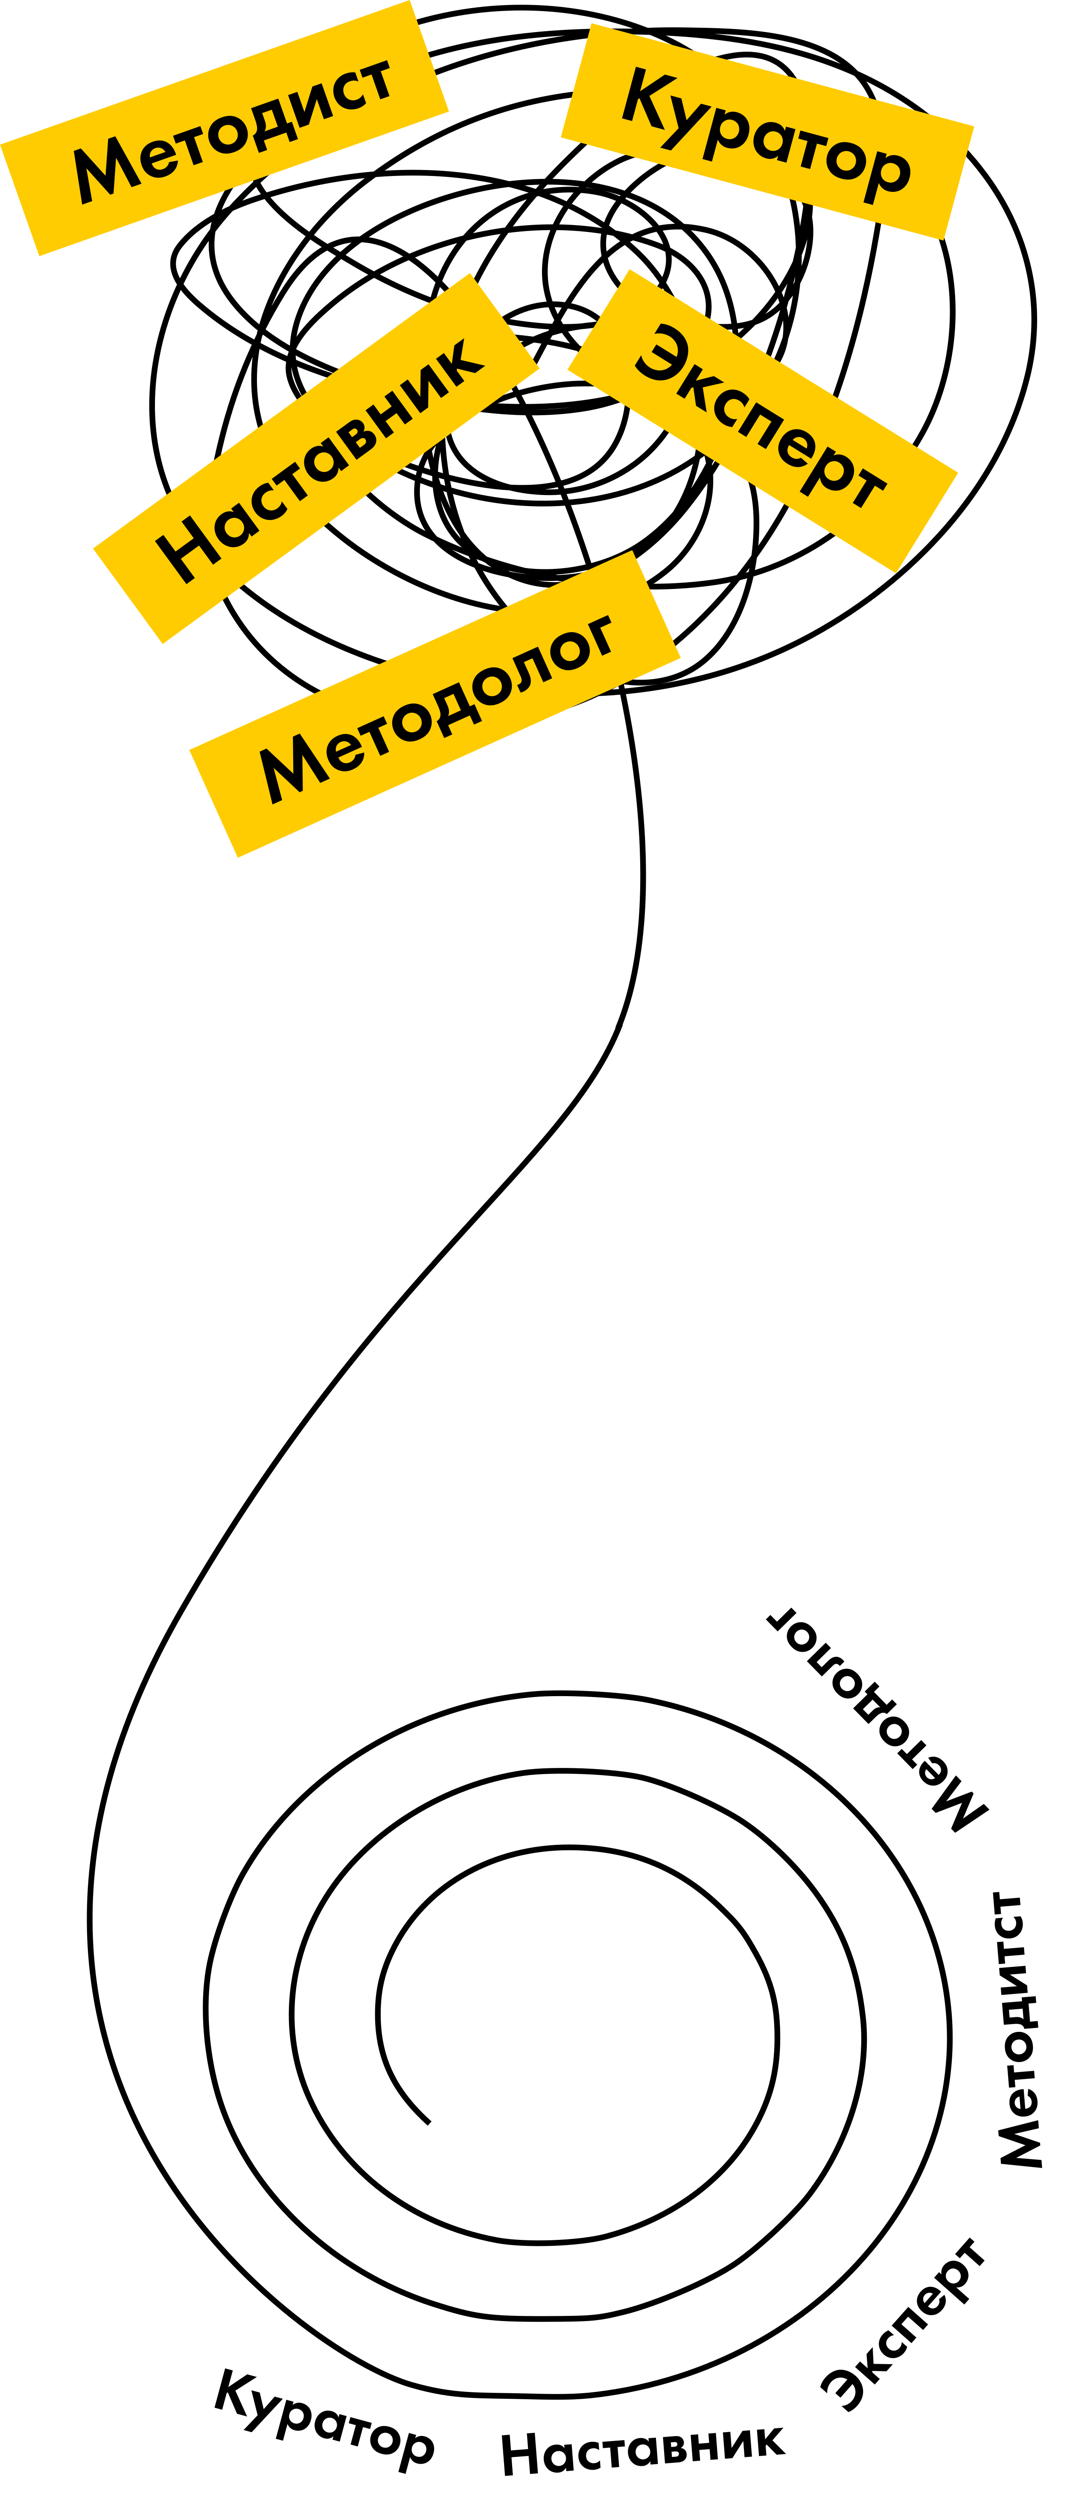 <?xml version="1.0" encoding="UTF-8"?> <svg xmlns="http://www.w3.org/2000/svg" width="560" height="1311" viewBox="0 0 560 1311" fill="none"> <g clip-path="url(#clip0_0_3)"> <path d="M267.526 1276.84L263.379 1277.17L265.04 1298.45L269.187 1298.12L268.448 1288.65L277.444 1287.95L278.184 1297.42L282.331 1297.1L280.67 1275.82L276.523 1276.14L277.165 1284.37L268.169 1285.08L267.526 1276.84ZM296.27 1283.91C294.834 1281.97 292.682 1281.94 291.661 1282.02C287.578 1282.34 285.056 1285.81 285.375 1289.9C285.694 1293.98 288.79 1297.04 293.001 1296.71C294.022 1296.63 295.823 1296.27 297.069 1294.15L297.209 1295.94L301.101 1295.63L300.023 1281.82L296.13 1282.12L296.27 1283.91ZM292.919 1285.39C295.12 1285.22 296.882 1286.81 297.051 1288.98C297.223 1291.18 295.731 1293.03 293.529 1293.21C291.328 1293.38 289.566 1291.78 289.395 1289.58C289.225 1287.41 290.718 1285.56 292.919 1285.39ZM314.164 1281.1C313.005 1280.64 311.802 1280.45 310.366 1280.56C308.994 1280.67 307.103 1281.11 305.529 1282.74C304.222 1284.09 303.385 1286.11 303.574 1288.54C303.776 1291.12 305.059 1292.76 306.189 1293.66C307.526 1294.75 309.505 1295.43 311.674 1295.26C313.301 1295.13 314.444 1294.56 315.18 1294.12L314.883 1290.32C313.908 1291.39 312.777 1291.7 311.915 1291.77C309.586 1291.95 307.769 1290.46 307.589 1288.16C307.43 1286.12 308.593 1284.17 311.178 1283.96C312.549 1283.86 313.541 1284.23 314.462 1284.93L314.164 1281.1ZM327.964 1282.98L327.705 1279.66L316.157 1280.56L316.416 1283.88L320.244 1283.58L321.063 1294.07L324.956 1293.77L324.136 1283.27L327.964 1282.98ZM340.479 1280.46C339.044 1278.52 336.891 1278.49 335.87 1278.57C331.787 1278.89 329.265 1282.36 329.584 1286.44C329.903 1290.53 332.999 1293.59 337.21 1293.26C338.231 1293.18 340.032 1292.82 341.279 1290.7L341.418 1292.48L345.31 1292.18L344.232 1278.37L340.34 1278.67L340.479 1280.46ZM337.128 1281.94C339.33 1281.77 341.091 1283.36 341.261 1285.53C341.432 1287.73 339.94 1289.58 337.739 1289.75C335.537 1289.93 333.776 1288.33 333.604 1286.13C333.434 1283.96 334.927 1282.11 337.128 1281.94ZM347.943 1278.08L349.021 1291.89L356.135 1291.34C356.71 1291.29 358.14 1291.12 359.16 1290.2C359.79 1289.64 360.516 1288.65 360.389 1287.02C360.292 1285.78 359.783 1285.02 359.134 1284.52C358.554 1284.09 357.926 1283.85 357.246 1283.77C358.448 1283.13 359.031 1281.96 358.938 1280.78C358.849 1279.63 358.232 1278.72 357.387 1278.17C356.203 1277.4 354.961 1277.53 354.036 1277.6L347.943 1278.08ZM352.263 1283.26L352.074 1280.84L353.797 1280.7C354.179 1280.67 354.594 1280.64 354.963 1280.84C355.198 1280.98 355.447 1281.28 355.486 1281.79C355.519 1282.2 355.384 1282.54 355.051 1282.79C354.656 1283.07 354.145 1283.11 354.05 1283.12L352.263 1283.26ZM352.674 1288.52L352.457 1285.75L354.372 1285.6C354.723 1285.57 355.299 1285.56 355.736 1285.81C356.004 1285.95 356.284 1286.25 356.324 1286.76C356.366 1287.31 356.139 1287.68 355.901 1287.92C355.513 1288.3 354.907 1288.35 354.493 1288.38L352.674 1288.52ZM363.571 1290.76L367.463 1290.45L367.024 1284.84L372.448 1284.41L372.886 1290.03L376.778 1289.72L375.7 1275.91L371.808 1276.21L372.189 1281.1L366.765 1281.52L366.384 1276.64L362.492 1276.94L363.571 1290.76ZM379.409 1275.62L380.488 1289.43L384.38 1289.13L390.096 1280.11L390.761 1288.63L394.653 1288.33L393.574 1274.51L389.682 1274.82L383.966 1283.83L383.301 1275.32L379.409 1275.62ZM397.261 1274.23L398.34 1288.04L402.232 1287.74L401.831 1282.6L402.36 1281.98L407.592 1287.32L412.568 1286.93L405.399 1279.79L411.171 1273.14L406.322 1273.52L401.572 1279.28L401.153 1273.92L397.261 1274.23Z" fill="black"></path> <path d="M325.5 537C297.908 608.717 198.31 665.5 95 845C-44.5 1087.38 159.323 1234.4 215.894 1250.68C238.659 1257.23 251.135 1256 277.147 1256.73C297.586 1257.3 305.759 1256.98 318.483 1255.13C436.709 1237.87 517.706 1135.91 494.54 1033.5C478.66 963.298 417.742 907.273 340.2 891.551C325.932 888.658 295.397 887.112 279.943 888.5C215.81 894.26 156.71 930.882 127.288 983.094C120.718 994.756 112.747 1016.41 110.077 1029.84C105.605 1052.35 108.339 1082.47 117.028 1106.39C133.87 1152.78 176.114 1191.73 227.481 1208.25C248.772 1215.09 256.922 1216.2 285.755 1216.13C310.349 1216.07 313.797 1215.77 327.091 1212.52C344.544 1208.26 372.783 1196.07 385.879 1187.15C397.981 1178.91 416.91 1161.27 424.766 1150.92C445.706 1123.31 456.33 1088.1 452.875 1057.77C449.925 1031.86 442.334 1011.98 427.852 992.233C417.924 978.696 403.533 964.698 390.318 955.725C377.684 947.146 351.709 935.674 337.244 932.286C322.47 928.826 290.281 927.542 274.703 929.793C233.966 935.677 194.566 959.802 173.021 992.058C150.996 1025.03 146.93 1065.6 162.205 1099.97C179.449 1138.77 216.048 1166.56 260.807 1174.84C275.749 1177.61 304.112 1176.63 318.215 1172.85C352.553 1163.66 380.411 1143.22 395.773 1115.94C404.219 1100.94 407.899 1086.95 408.002 1069.45C408.109 1051.44 405.052 1039.35 396.549 1024.19C390.133 1012.74 387.217 1009.02 377.185 999.48C355.438 978.802 329.863 968.81 298.687 968.81C259.485 968.81 225.242 987.714 208.118 1018.81C201.207 1031.36 198.285 1042.58 198.309 1056.47C198.35 1079.27 206.703 1096.84 225.496 1113.66" stroke="black" stroke-width="3"></path> <path d="M324.5 539C383 397.5 230.681 20.468 148.5 153.5C132.924 178.714 121.955 205.9 115.273 234.673C109.01 261.644 105.468 289.619 118.859 315.174C158.058 389.983 265.04 395.434 329.612 355.011C409.478 305.013 444.865 211.542 460.092 122.432C464.331 97.622 468.975 62.205 451.264 40.735C431.266 16.491 387.742 16.387 359.864 15.895C272.198 14.345 180.449 43.724 120.239 110.472C76.42 159.048 61.812 238.553 109.02 290.426C139.436 323.846 181.908 343.762 225.063 354.459C292.522 371.179 365.141 366.564 426.713 332.746C478.212 304.461 524.134 256.757 538.894 198.609C551.068 150.648 534.153 104.831 498.711 71.371C452.895 28.117 392.334 17.606 331.543 16.539C281.901 15.667 232.292 21.469 187.271 43.495C150.546 61.462 84.996 110.311 121.986 157.852C138.346 178.879 165.723 191.27 190.121 199.713C226.171 212.186 269.255 220.541 307.452 214.065C330.957 210.08 358.467 197.438 368.876 174.32C378.444 153.07 364.46 135.781 344.784 128.504C290.048 108.259 218.879 122.016 174.49 159.232C164.071 167.968 147.572 182.752 152.238 198.609C158.793 220.887 189.416 234.388 208.512 241.849C237.956 253.353 298.602 269.094 320.969 235.961C337.149 211.993 332.056 167.291 299.452 160.52C269.727 154.347 243.238 179.226 236.097 206.429C227.135 240.571 254.166 257.233 286.027 258.133C320.969 259.121 353.938 235.4 360.416 200.265C367.138 163.804 313.726 167.645 291.452 173.952C256.986 183.712 225.479 217.053 228.557 254.545C232.894 307.368 301.537 309.135 336.509 285.274C380.753 255.086 403.66 179.13 371.174 133.104C332.837 78.787 243.741 90.423 194.903 121.696C177.37 132.923 161.525 149.161 155.64 169.628C148.412 194.767 161.124 215.224 181.202 230.073C247.077 278.789 353.303 279.583 399.955 203.485C437.797 141.757 418.918 55.312 353.244 22.151C291.305 -9.124 207.248 0.864 154.812 45.519C143.974 54.749 127.99 70.22 131.457 86.551C136.345 109.58 168.166 127.672 186.076 138.256C214.31 154.941 246.209 166.894 278.947 170.456C299.714 172.716 327.469 172.49 342.761 155.368C365.253 130.185 337.449 105.125 313.061 100.719C273.082 93.497 238.327 117.343 227.454 156.38C215.021 201.017 220.498 284.413 272.326 303.398C306.504 315.918 339.807 291.536 360.048 266.137C391.983 226.067 410.63 173.569 420.46 123.812C426.795 91.748 435.682 17.298 380.094 30.063C348.284 37.367 319.24 62.44 296.785 84.711C269.984 111.294 247.095 143.024 237.385 180.024C220.596 243.992 243.038 320.013 305.429 350.595C326.145 360.749 352.331 361.69 370.531 345.627C390.113 328.343 397.246 298.168 397.013 273.13C396.514 219.659 350.862 199.658 303.13 201.185C272.896 202.152 220.864 218.051 218.902 255.741C216.574 300.465 284.533 309.622 315.636 299.35C385.632 276.232 379.374 173.853 333.75 131.632C280.666 82.508 197.113 82.656 132.376 104.951C118.849 109.61 103.403 117.224 94.308 128.872C85.511 140.138 95.176 151.692 104.055 159.416C135.132 186.45 177.633 200.955 217.523 207.993C264.463 216.274 317.641 217.199 361.152 194.745C389.6 180.064 415.481 152.867 423.311 121.144C429.517 95.998 420.4 70.974 396.461 59.135C369.865 45.981 336.266 46.036 307.636 48.831C264.34 53.057 226.01 68.775 191.593 95.199C140.34 134.549 109.606 204.506 156.559 259.881C198.898 309.815 290.956 346.03 348.922 299.994C365.908 286.504 375.885 264.321 372.002 242.585C366.789 213.411 341.72 194.91 315.084 186.096C276.329 173.273 217.499 169.413 183.133 196.401C146.501 225.168 198.049 267.323 222.488 279.754C267.163 302.476 324.129 312.366 373.841 305.514C421.332 298.968 461.172 268.538 484.183 226.945C501.048 196.461 505.006 155.847 493.378 122.8C483.539 94.838 459.995 79.538 431.77 74.591C395.23 68.187 349.539 74.681 325.107 105.503C305.295 130.496 322.734 157.122 349.474 166.04C364.75 171.135 385.96 174.757 400.967 166.776C416.745 158.385 425.794 137.487 425.334 120.224C424.132 75.118 355.564 69.3 324.831 84.343C299.579 96.704 280.056 126.539 287.59 155.184C293.233 176.637 310.566 192.049 330.256 200.817C348.159 208.788 373.865 215.159 392.231 204.681C432.02 181.979 407.577 129.097 370.531 120.592C319.606 108.901 297.784 158.247 278.395 194.193" stroke="black" stroke-width="3" stroke-linecap="round"></path> <path d="M331.812 288.505L99.344 393.306L124.825 449.828L357.294 345.026L331.812 288.505Z" fill="#FFCC01"></path> <path d="M143.032 421.875L148.086 419.597L143.595 402.686L157.237 415.471L158.922 414.712L158.681 395.885L168.073 410.586L173.127 408.308L157.325 384.702L153.726 386.325L153.962 405.753L139.866 392.574L136.267 394.196L143.032 421.875ZM186.546 395.855C186.384 397.54 185.462 398.969 183.662 399.781C181.863 400.592 180.449 400.216 179.624 399.712C178.721 399.244 178.025 398.314 177.559 397.28L189.965 391.687L189.792 391.304C188.947 389.428 187.612 387.081 184.867 385.693C183.059 384.849 180.54 384.372 177.171 385.891C175.18 386.789 173.089 388.284 171.982 391.041C171.331 392.763 170.888 395.358 172.39 398.689C173.564 401.293 175.296 403.092 177.911 403.986C180.265 404.814 182.601 404.682 185.319 403.456C191.139 400.833 191.199 396.06 191.145 394.611L186.546 395.855ZM176.366 394.224C175.769 391.775 177.047 389.909 178.77 389.132C180.493 388.356 182.759 388.578 184.215 390.686L176.366 394.224ZM203.156 379.613L201.36 375.631L187.5 381.88L189.295 385.862L193.89 383.79L199.569 396.388L204.24 394.282L198.561 381.685L203.156 379.613ZM212.223 370.089C209.046 371.522 207.388 373.466 206.576 375.445C205.603 377.681 205.472 380.458 206.715 383.214C207.941 385.933 210.108 387.674 212.427 388.425C214.448 389.127 217.003 389.173 220.181 387.74C223.359 386.307 225.016 384.363 225.829 382.384C226.802 380.148 226.932 377.371 225.707 374.653C224.464 371.896 222.297 370.155 219.977 369.404C217.956 368.702 215.401 368.656 212.223 370.089ZM218.317 383.605C215.598 384.83 212.679 383.567 211.54 381.04C210.366 378.436 211.407 375.432 214.088 374.224C216.768 373.016 219.708 374.224 220.882 376.828C222.021 379.355 221.035 382.379 218.317 383.605ZM227.105 364.025L229.919 370.266C230.765 372.142 231.174 373.662 231.184 374.809C231.152 376.068 230.627 377.456 229.185 378.245L233.155 387.051L237.367 385.152L235.192 380.328L246.602 375.184L248.777 380.008L252.989 378.11L249.019 369.303L246.568 370.408L240.889 357.811L227.105 364.025ZM241.897 372.514L235.158 375.552C236.002 373.743 235.736 371.928 234.769 369.784L233.112 366.108L238.013 363.899L241.897 372.514ZM254.289 351.125C251.111 352.558 249.454 354.503 248.641 356.481C247.668 358.717 247.538 361.494 248.781 364.251C250.006 366.969 252.173 368.71 254.493 369.461C256.514 370.163 259.069 370.209 262.246 368.776C265.424 367.343 267.082 365.399 267.894 363.42C268.867 361.184 268.998 358.407 267.772 355.689C266.529 352.932 264.362 351.191 262.043 350.44C260.022 349.738 257.467 349.692 254.289 351.125ZM260.382 364.641C257.664 365.867 254.744 364.603 253.605 362.076C252.431 359.472 253.473 356.468 256.153 355.26C258.833 354.052 261.774 355.26 262.948 357.864C264.087 360.391 263.101 363.415 260.382 364.641ZM282.342 339.123L268.941 345.165L273.343 354.928C273.636 355.579 273.939 356.456 273.718 357.293C273.601 357.852 273.2 358.494 272.166 358.96C271.898 359.081 271.689 359.129 271.404 359.212L273.199 363.194C273.672 363.119 274.149 362.95 274.646 362.725C277.327 361.517 278.199 359.465 278.332 358.944C278.982 356.809 278.314 354.714 277.693 353.336L274.948 347.248L279.466 345.211L285.145 357.808L289.816 355.702L282.342 339.123ZM295.195 332.684C292.017 334.116 290.36 336.061 289.548 338.04C288.575 340.275 288.444 343.052 289.687 345.809C290.913 348.528 293.08 350.269 295.399 351.02C297.42 351.721 299.975 351.767 303.153 350.335C306.331 348.902 307.988 346.957 308.8 344.978C309.774 342.743 309.904 339.966 308.678 337.248C307.436 334.491 305.269 332.75 302.949 331.998C300.928 331.297 298.373 331.251 295.195 332.684ZM301.289 346.2C298.57 347.425 295.651 346.161 294.511 343.634C293.338 341.031 294.379 338.027 297.06 336.819C299.74 335.611 302.68 336.819 303.854 339.422C304.993 341.95 304.007 344.974 301.289 346.2ZM316.02 343.889L320.691 341.783L315.012 329.186L320.909 326.528L319.113 322.546L308.546 327.31L316.02 343.889Z" fill="black"></path> <path d="M246.666 143.166L48.818 287.67L85.387 337.738L283.234 193.233L246.666 143.166Z" fill="#FFCC01"></path> <path d="M85.728 280.509L81.319 283.729L97.842 306.351L102.251 303.131L94.894 293.058L104.458 286.072L111.815 296.145L116.224 292.925L99.701 270.303L95.292 273.523L101.684 282.273L92.119 289.259L85.728 280.509ZM122.702 268.586C119.76 267.406 117.339 268.863 116.253 269.655C111.912 272.826 111.488 278.441 114.659 282.782C117.83 287.124 123.4 288.412 127.877 285.142C128.962 284.35 130.722 282.7 130.654 279.473L132.041 281.373L136.179 278.351L125.453 263.665L121.315 266.687L122.702 268.586ZM119.98 272.55C122.321 270.841 125.388 271.409 127.072 273.716C128.782 276.056 128.39 279.151 126.049 280.86C123.709 282.569 120.642 282.001 118.932 279.661C117.248 277.355 117.64 274.26 119.98 272.55ZM140.752 253.115C139.143 253.405 137.666 254.016 136.139 255.131C134.681 256.196 132.869 257.988 132.235 260.895C131.709 263.308 132.169 266.145 134.052 268.722C136.058 271.469 138.617 272.409 140.504 272.643C142.743 272.932 145.422 272.327 147.729 270.643C149.459 269.379 150.342 267.954 150.859 266.953L147.911 262.917C147.559 264.785 146.512 265.915 145.596 266.584C143.12 268.392 140.059 267.975 138.276 265.533C136.69 263.362 136.644 260.38 139.391 258.373C140.85 257.308 142.214 257.039 143.724 257.185L140.752 253.115ZM157.459 245.697L154.883 242.169L142.605 251.137L145.181 254.664L149.251 251.692L157.401 262.85L161.539 259.828L153.389 248.669L157.459 245.697ZM169.702 234.258C166.76 233.079 164.339 234.535 163.253 235.328C158.912 238.498 158.488 244.113 161.659 248.454C164.83 252.796 170.4 254.084 174.877 250.814C175.962 250.022 177.722 248.372 177.654 245.146L179.041 247.045L183.179 244.023L172.452 229.337L168.314 232.359L169.702 234.258ZM166.98 238.223C169.32 236.513 172.388 237.081 174.072 239.388C175.782 241.728 175.389 244.823 173.049 246.532C170.709 248.241 167.642 247.673 165.932 245.333C164.248 243.027 164.64 239.932 166.98 238.223ZM176.397 226.456L187.124 241.141L194.687 235.617C195.297 235.171 196.774 233.989 197.283 232.265C197.599 231.202 197.729 229.599 196.465 227.869C195.499 226.546 194.405 226.045 193.34 225.939C192.391 225.852 191.524 226.017 190.713 226.402C191.614 224.859 191.46 223.152 190.543 221.897C189.651 220.676 188.331 220.079 187.013 220.054C185.157 220.006 183.859 221.006 182.875 221.724L176.397 226.456ZM184.796 229.267L182.913 226.689L184.745 225.352C185.152 225.054 185.593 224.732 186.139 224.697C186.5 224.693 186.986 224.859 187.382 225.402C187.704 225.843 187.782 226.306 187.582 226.816C187.34 227.409 186.797 227.805 186.695 227.88L184.796 229.267ZM188.883 234.863L186.728 231.912L188.763 230.426C189.136 230.154 189.771 229.742 190.435 229.725C190.831 229.696 191.35 229.837 191.746 230.38C192.167 230.957 192.168 231.528 192.07 231.963C191.902 232.659 191.257 233.129 190.817 233.451L188.883 234.863ZM202.591 229.844L206.729 226.822L202.369 220.852L208.135 216.641L212.495 222.611L216.633 219.588L205.907 204.902L201.769 207.925L205.559 213.114L199.793 217.325L196.003 212.136L191.865 215.158L202.591 229.844ZM209.85 202.022L220.577 216.708L224.714 213.686L224.884 199.676L231.498 208.731L235.636 205.709L224.909 191.023L220.771 194.045L220.602 208.056L213.988 199L209.85 202.022ZM228.829 188.16L239.555 202.846L243.693 199.824L239.705 194.363L239.869 193.307L249.391 195.662L254.682 191.798L241.75 188.761L243.617 177.36L238.461 181.125L237.129 190.836L232.967 185.138L228.829 188.16Z" fill="black"></path> <path d="M502.885 247.923L330.457 141.167L297.82 193.881L470.248 300.637L502.885 247.923Z" fill="#FFCC01"></path> <path d="M333.151 191.736C333.926 192.957 335.431 195.074 338.538 196.997C342.68 199.562 346.421 199.902 349.486 199.181C351.336 198.746 355.541 197.299 358.659 192.264C360.87 188.693 361.751 184.398 360.858 180.733C360.194 178.296 358.519 174.938 353.912 172.086C352.091 170.958 349.807 169.939 346.792 169.703L343.432 175.131C346.959 174.301 349.875 175.415 351.553 176.454C354.874 178.51 356.949 182.66 355.085 187.186L344.479 180.62L342.003 184.619L352.68 191.23C349.415 194.988 344.646 194.95 341.182 192.806C339.04 191.479 337.197 189.35 336.512 186.308L333.151 191.736ZM364.524 190.956L354.951 206.418L359.307 209.115L362.867 203.366L363.908 203.121L365.306 212.83L370.877 216.279L368.827 203.154L380.093 200.595L374.665 197.235L365.166 199.652L368.88 193.653L364.524 190.956ZM393.336 209.387C392.462 208.006 391.34 206.867 389.733 205.872C388.198 204.921 385.856 203.916 382.924 204.423C380.491 204.843 378.035 206.336 376.355 209.05C374.564 211.942 374.656 214.666 375.149 216.503C375.723 218.686 377.291 220.941 379.719 222.445C381.541 223.572 383.193 223.855 384.316 223.957L386.947 219.707C385.083 220.085 383.643 219.539 382.679 218.942C380.072 217.328 379.307 214.335 380.899 211.764C382.314 209.478 385.06 208.314 387.952 210.105C389.488 211.055 390.25 212.219 390.683 213.673L393.336 209.387ZM396.886 210.992L387.313 226.454L391.669 229.152L398.943 217.403L404.871 221.073L397.597 232.822L401.954 235.519L411.527 220.057L396.886 210.992ZM420.359 240.049C418.871 240.856 417.171 240.89 415.492 239.851C413.814 238.812 413.336 237.429 413.292 236.463C413.177 235.453 413.559 234.356 414.156 233.392L425.726 240.556L425.947 240.199C427.031 238.449 428.231 236.031 427.849 232.978C427.538 231.007 426.526 228.652 423.384 226.706C421.527 225.557 419.119 224.659 416.214 225.281C414.422 225.703 412.022 226.786 410.099 229.892C408.596 232.321 408.072 234.763 408.791 237.431C409.42 239.845 410.835 241.709 413.37 243.279C418.798 246.64 422.789 244.023 423.961 243.168L420.359 240.049ZM416.024 230.695C417.721 228.832 419.983 228.849 421.589 229.844C423.196 230.839 424.278 232.842 423.344 235.228L416.024 230.695ZM430.361 250.341C430.66 253.687 432.705 255.25 433.777 255.914C436.062 257.329 438.4 257.541 440.264 257.164C441.71 256.824 444.373 255.953 446.561 252.418C448.485 249.311 448.478 246.689 448.043 244.839C447.377 242.006 445.362 240.314 444.04 239.496C441.184 237.727 438.733 238.334 437.458 238.878L438.696 236.878L434.339 234.181L419.703 257.821L424.06 260.518L430.361 250.341ZM440.474 242.623C441.51 243.264 442.374 244.342 442.753 245.565C443.101 246.917 442.77 248.49 442.062 249.632C441.355 250.775 440.166 251.817 438.671 252.078C437.768 252.259 436.486 252.256 435.057 251.372C433.665 250.509 433.082 249.457 432.842 248.567C432.449 247.287 432.607 245.755 433.492 244.326C434.354 242.934 435.539 242.136 437.012 241.912C438.182 241.698 439.367 241.937 440.474 242.623ZM463.476 257.358L465.775 253.644L452.848 245.64L450.549 249.354L454.834 252.007L447.56 263.756L451.916 266.453L459.19 254.705L463.476 257.358Z" fill="black"></path> <path d="M215.008 0L0 75.865L20.63 134.332L235.638 58.468L215.008 0Z" fill="#FFCC01"></path> <path d="M43.138 107.303L48.366 105.458L45.316 88.229L57.832 102.118L59.575 101.503L60.921 82.723L69.041 98.163L74.269 96.318L60.512 71.466L56.789 72.78L55.387 92.158L42.451 77.839L38.728 79.152L43.138 107.303ZM88.689 85.04C88.386 86.705 87.347 88.052 85.485 88.709C83.624 89.366 82.247 88.872 81.466 88.301C80.607 87.758 79.992 86.772 79.614 85.703L92.447 81.175L92.307 80.779C91.622 78.838 90.49 76.387 87.872 74.772C86.141 73.78 83.671 73.092 80.186 74.322C78.127 75.049 75.918 76.363 74.583 79.016C73.788 80.677 73.129 83.226 74.344 86.672C75.295 89.365 76.87 91.303 79.4 92.415C81.676 93.438 84.015 93.503 86.827 92.511C92.847 90.387 93.309 85.636 93.376 84.187L88.689 85.04ZM78.683 82.558C78.294 80.067 79.725 78.315 81.507 77.686C83.289 77.058 85.528 77.47 86.802 79.693L78.683 82.558ZM106.608 70.255L105.154 66.136L90.817 71.195L92.27 75.314L97.023 73.637L101.621 86.668L106.453 84.963L101.855 71.932L106.608 70.255ZM116.445 61.528C113.158 62.688 111.343 64.487 110.367 66.39C109.209 68.535 108.845 71.291 109.851 74.143C110.844 76.955 112.856 78.873 115.104 79.817C117.059 80.686 119.601 80.947 122.888 79.787C126.175 78.627 127.99 76.829 128.967 74.925C130.125 72.78 130.488 70.024 129.496 67.212C128.49 64.36 126.477 62.442 124.229 61.498C122.275 60.629 119.733 60.368 116.445 61.528ZM121.379 75.509C118.567 76.502 115.764 74.996 114.842 72.382C113.891 69.689 115.182 66.784 117.955 65.806C120.727 64.827 123.555 66.279 124.506 68.972C125.428 71.586 124.191 74.517 121.379 75.509ZM131.785 56.739L134.063 63.195C134.748 65.136 135.027 66.685 134.941 67.829C134.803 69.08 134.163 70.42 132.66 71.083L135.874 80.193L140.231 78.656L138.47 73.665L150.273 69.501L152.034 74.491L156.391 72.954L153.176 63.844L150.641 64.739L146.044 51.708L131.785 56.739ZM145.809 66.444L138.839 68.903C139.831 67.172 139.72 65.341 138.937 63.123L137.595 59.321L142.665 57.532L145.809 66.444ZM151.203 49.888L157.255 67.037L162.087 65.332L166.277 51.962L170.008 62.537L174.84 60.832L168.789 43.682L163.957 45.388L159.767 58.758L156.035 48.182L151.203 49.888ZM186.446 37.987C184.822 37.803 183.231 37.963 181.448 38.592C179.745 39.193 177.495 40.388 176.052 42.99C174.855 45.15 174.479 47.999 175.541 51.009C176.673 54.217 178.854 55.853 180.594 56.62C182.656 57.54 185.396 57.731 188.089 56.781C190.109 56.068 191.365 54.957 192.147 54.146L190.484 49.433C189.611 51.122 188.283 51.903 187.213 52.28C184.322 53.3 181.51 52.021 180.504 49.169C179.609 46.634 180.423 43.764 183.631 42.632C185.334 42.031 186.718 42.166 188.123 42.74L186.446 37.987ZM204.58 35.685L203.127 31.566L188.789 36.625L190.243 40.745L194.995 39.068L199.593 52.098L204.425 50.393L199.827 37.362L204.58 35.685Z" fill="black"></path> <path d="M511.303 66.286L310.463 12.181L294.336 72.047L495.176 126.152L511.303 66.286Z" fill="#FFCC01"></path> <path d="M339.028 36.432L333.756 35.012L326.469 62.062L331.741 63.482L334.844 51.964L335.616 51.52L341.96 66.235L348.936 68.114L340.813 50.31L355.614 40.9L348.964 39.109L335.947 47.868L339.028 36.432ZM346.515 77.423L352.112 78.93L361.558 68.731L373.498 55.896L367.901 54.389L360.347 63.054L357.6 51.614L351.842 50.062L356.175 67.237L346.515 77.423ZM376.763 73.174C378.011 76.294 380.419 77.204 381.636 77.532C384.231 78.231 386.532 77.763 388.209 76.867C389.496 76.126 391.797 74.528 392.878 70.513C393.829 66.984 393.07 64.475 392.121 62.827C390.67 60.305 388.254 59.263 386.753 58.858C383.509 57.984 381.336 59.269 380.27 60.157L380.882 57.886L375.934 56.553L368.702 83.4L373.65 84.733L376.763 73.174ZM384.235 62.878C385.411 63.194 386.548 63.979 387.262 65.041C387.984 66.237 388.118 67.838 387.769 69.136C387.419 70.434 386.58 71.774 385.222 72.452C384.41 72.885 383.18 73.25 381.558 72.813C379.977 72.387 379.116 71.546 378.631 70.763C377.887 69.65 377.599 68.136 378.036 66.514C378.462 64.933 379.368 63.828 380.714 63.191C381.774 62.65 382.978 62.539 384.235 62.878ZM411.915 68.681C410.992 65.649 408.341 64.674 407.043 64.324C401.852 62.926 397.209 66.112 395.811 71.303C394.413 76.494 396.897 81.643 402.25 83.085C403.548 83.435 405.936 83.774 408.408 81.699L407.796 83.971L412.744 85.303L417.475 67.743L412.527 66.41L411.915 68.681ZM407.12 69.043C409.918 69.796 411.397 72.544 410.654 75.301C409.9 78.1 407.242 79.732 404.444 78.978C401.645 78.225 400.167 75.478 400.921 72.679C401.664 69.922 404.322 68.289 407.12 69.043ZM433.627 76.618L434.763 72.401L420.083 68.446L418.947 72.664L423.813 73.975L420.219 87.317L425.166 88.65L428.761 75.307L433.627 76.618ZM446.678 75.001C443.312 74.095 440.797 74.548 438.915 75.563C436.745 76.675 434.883 78.74 434.097 81.66C433.321 84.54 433.893 87.26 435.211 89.311C436.329 91.135 438.276 92.79 441.642 93.697C445.008 94.604 447.522 94.15 449.405 93.135C451.575 92.023 453.436 89.958 454.212 87.079C454.998 84.159 454.426 81.439 453.109 79.387C451.99 77.564 450.044 75.908 446.678 75.001ZM442.821 89.317C439.942 88.541 438.486 85.713 439.207 83.037C439.95 80.279 442.659 78.617 445.498 79.381C448.337 80.146 449.845 82.945 449.102 85.702C448.381 88.379 445.701 90.093 442.821 89.317ZM461.238 95.931C462.485 99.051 464.894 99.961 466.11 100.289C468.706 100.988 471.007 100.52 472.684 99.624C473.971 98.883 476.272 97.284 477.353 93.269C478.304 89.741 477.544 87.231 476.596 85.584C475.144 83.062 472.728 82.019 471.228 81.615C467.984 80.741 465.81 82.026 464.745 82.913L465.357 80.642L460.409 79.309L453.177 106.156L458.124 107.489L461.238 95.931ZM468.71 85.634C469.886 85.951 471.023 86.736 471.737 87.798C472.459 88.993 472.593 90.595 472.243 91.893C471.894 93.191 471.054 94.531 469.697 95.209C468.884 95.642 467.655 96.007 466.033 95.57C464.451 95.144 463.591 94.303 463.106 93.52C462.362 92.406 462.073 90.893 462.51 89.271C462.936 87.689 463.843 86.585 465.189 85.947C466.248 85.406 467.453 85.296 468.71 85.634Z" fill="black"></path> <path d="M122.181 1243.13L118.166 1242.05L112.589 1262.65L116.604 1263.74L118.979 1254.96L119.568 1254.63L124.388 1265.84L129.701 1267.28L123.529 1253.71L134.814 1246.55L129.749 1245.18L119.823 1251.84L122.181 1243.13ZM127.848 1274.37L132.111 1275.53L139.317 1267.76L148.426 1258L144.163 1256.84L138.4 1263.44L136.318 1254.72L131.932 1253.53L135.218 1266.62L127.848 1274.37ZM150.898 1271.16C151.846 1273.54 153.68 1274.24 154.606 1274.49C156.583 1275.02 158.337 1274.67 159.615 1273.99C160.596 1273.42 162.351 1272.21 163.179 1269.15C163.906 1266.46 163.33 1264.55 162.609 1263.29C161.505 1261.37 159.665 1260.57 158.523 1260.26C156.052 1259.6 154.395 1260.57 153.582 1261.25L154.05 1259.52L150.282 1258.5L144.747 1278.95L148.515 1279.97L150.898 1271.16ZM156.6 1263.32C157.496 1263.57 158.362 1264.17 158.905 1264.98C159.454 1265.89 159.554 1267.11 159.287 1268.1C159.019 1269.08 158.378 1270.1 157.344 1270.62C156.724 1270.95 155.787 1271.23 154.552 1270.89C153.347 1270.57 152.692 1269.92 152.323 1269.33C151.757 1268.48 151.539 1267.32 151.874 1266.09C152.2 1264.88 152.891 1264.04 153.918 1263.56C154.725 1263.15 155.643 1263.07 156.6 1263.32ZM177.685 1267.77C176.984 1265.46 174.965 1264.71 173.976 1264.45C170.023 1263.38 166.483 1265.8 165.412 1269.75C164.342 1273.71 166.23 1277.63 170.307 1278.74C171.296 1279 173.115 1279.27 175.001 1277.69L174.532 1279.42L178.301 1280.44L181.921 1267.06L178.153 1266.04L177.685 1267.77ZM174.031 1268.04C176.162 1268.62 177.286 1270.71 176.718 1272.81C176.141 1274.95 174.114 1276.19 171.982 1275.61C169.851 1275.03 168.727 1272.94 169.304 1270.81C169.873 1268.71 171.9 1267.47 174.031 1268.04ZM194.22 1273.84L195.089 1270.63L183.908 1267.6L183.038 1270.81L186.745 1271.82L183.994 1281.98L187.762 1283L190.513 1272.84L194.22 1273.84ZM204.165 1272.62C201.601 1271.93 199.685 1272.27 198.249 1273.04C196.595 1273.89 195.175 1275.46 194.573 1277.68C193.979 1279.87 194.413 1281.95 195.415 1283.51C196.265 1284.9 197.747 1286.16 200.31 1286.86C202.874 1287.55 204.79 1287.21 206.226 1286.44C207.88 1285.59 209.3 1284.02 209.894 1281.83C210.496 1279.6 210.062 1277.53 209.06 1275.97C208.21 1274.58 206.728 1273.31 204.165 1272.62ZM201.213 1283.52C199.02 1282.93 197.913 1280.77 198.465 1278.73C199.033 1276.63 201.1 1275.37 203.262 1275.95C205.424 1276.54 206.57 1278.67 206.002 1280.77C205.45 1282.81 203.406 1284.12 201.213 1283.52ZM215.239 1288.58C216.186 1290.96 218.02 1291.65 218.947 1291.9C220.924 1292.44 222.677 1292.08 223.956 1291.4C224.937 1290.84 226.692 1289.62 227.519 1286.57C228.247 1283.88 227.671 1281.97 226.95 1280.71C225.846 1278.79 224.006 1277.99 222.863 1277.68C220.392 1277.01 218.735 1277.99 217.923 1278.66L218.391 1276.93L214.623 1275.91L209.088 1296.36L212.856 1297.38L215.239 1288.58ZM220.941 1280.74C221.837 1280.98 222.702 1281.58 223.246 1282.39C223.795 1283.3 223.895 1284.52 223.628 1285.51C223.36 1286.5 222.719 1287.52 221.685 1288.04C221.065 1288.37 220.128 1288.64 218.893 1288.31C217.688 1287.98 217.033 1287.34 216.664 1286.74C216.098 1285.89 215.88 1284.74 216.214 1283.51C216.54 1282.3 217.232 1281.46 218.258 1280.98C219.066 1280.56 219.983 1280.48 220.941 1280.74Z" fill="black"></path> <path d="M445.279 1264.98C446.296 1264.56 448.081 1263.7 449.928 1261.62C452.39 1258.84 453.13 1256.08 452.986 1253.68C452.899 1252.24 452.357 1248.89 448.98 1245.9C446.586 1243.78 443.475 1242.56 440.608 1242.76C438.692 1242.94 435.953 1243.76 433.215 1246.85C432.133 1248.07 431.072 1249.65 430.504 1251.89L434.144 1255.11C433.978 1252.36 435.192 1250.31 436.189 1249.19C438.163 1246.96 441.547 1245.94 444.705 1247.93L438.401 1255.04L441.083 1257.42L447.429 1250.26C449.828 1253.19 449.182 1256.77 447.123 1259.09C445.85 1260.53 444.012 1261.64 441.639 1261.76L445.279 1264.98ZM448.758 1241.33L459.127 1250.52L461.716 1247.6L457.861 1244.18L457.812 1243.37L465.282 1243.57L468.593 1239.84L458.474 1239.68L458.012 1230.89L454.786 1234.53L455.37 1241.97L451.347 1238.41L448.758 1241.33ZM466.328 1222.08C465.178 1222.56 464.178 1223.25 463.222 1224.33C462.31 1225.36 461.252 1226.99 461.252 1229.26C461.252 1231.14 462.055 1233.18 463.875 1234.79C465.815 1236.51 467.872 1236.79 469.315 1236.66C471.029 1236.51 472.925 1235.63 474.368 1234C475.451 1232.78 475.877 1231.57 476.099 1230.74L473.249 1228.22C473.291 1229.66 472.695 1230.68 472.122 1231.32C470.572 1233.07 468.226 1233.26 466.502 1231.73C464.969 1230.37 464.45 1228.16 466.17 1226.22C467.082 1225.19 468.054 1224.77 469.202 1224.63L466.328 1222.08ZM467.993 1219.63L478.362 1228.82L480.952 1225.89L473.073 1218.91L476.597 1214.94L484.475 1221.92L487.065 1219L476.696 1209.81L467.993 1219.63ZM492.85 1205.76C493.263 1206.99 493.068 1208.27 492.071 1209.39C491.073 1210.52 489.973 1210.7 489.242 1210.61C488.469 1210.56 487.695 1210.13 487.048 1209.56L493.926 1201.8L493.686 1201.59C492.513 1200.55 490.853 1199.33 488.511 1199.23C486.991 1199.2 485.092 1199.66 483.224 1201.77C482.12 1203.01 481.134 1204.7 481.225 1206.96C481.309 1208.36 481.812 1210.31 483.895 1212.15C485.524 1213.6 487.289 1214.31 489.386 1214.11C491.28 1213.95 492.863 1213.13 494.37 1211.43C497.596 1207.79 496.148 1204.46 495.658 1203.46L492.85 1205.76ZM485.265 1207.81C484.086 1206.29 484.392 1204.6 485.347 1203.52C486.302 1202.44 487.946 1201.89 489.617 1202.9L485.265 1207.81ZM501.873 1199.59C504.424 1199.8 505.863 1198.46 506.499 1197.75C507.858 1196.21 508.32 1194.49 508.278 1193.04C508.21 1191.91 507.902 1189.8 505.531 1187.69C503.447 1185.85 501.478 1185.51 500.032 1185.6C497.819 1185.73 496.287 1187.03 495.502 1187.91C493.804 1189.83 493.942 1191.75 494.185 1192.78L492.844 1191.59L490.255 1194.51L506.108 1208.56L508.698 1205.64L501.873 1199.59ZM497.388 1191C498.003 1190.3 498.925 1189.79 499.892 1189.67C500.952 1189.58 502.09 1190.03 502.856 1190.71C503.623 1191.39 504.251 1192.42 504.253 1193.57C504.273 1194.28 504.104 1195.24 503.255 1196.2C502.427 1197.13 501.561 1197.43 500.862 1197.5C499.85 1197.63 498.72 1197.31 497.762 1196.46C496.828 1195.63 496.383 1194.64 496.406 1193.5C496.396 1192.6 496.73 1191.74 497.388 1191ZM511.43 1175.63L508.94 1173.43L501.256 1182.1L503.747 1184.3L506.294 1181.43L514.173 1188.41L516.762 1185.49L508.883 1178.51L511.43 1175.63Z" fill="black"></path> <path d="M546.95 1136.97L546.602 1132.76L533.316 1131.67L545.973 1125.14L545.858 1123.73L532.279 1119.11L545.229 1116.11L544.881 1111.9L523.904 1117.23L524.152 1120.23L538.161 1125.01L525.104 1131.77L525.352 1134.77L546.95 1136.97ZM539.361 1099.09C540.53 1099.64 541.321 1100.66 541.444 1102.16C541.568 1103.66 540.938 1104.58 540.366 1105.04C539.799 1105.57 538.954 1105.84 538.093 1105.91L537.24 1095.57L536.921 1095.6C535.359 1095.73 533.333 1096.09 531.637 1097.71C530.57 1098.79 529.586 1100.48 529.817 1103.28C529.954 1104.94 530.495 1106.82 532.192 1108.32C533.262 1109.23 535.012 1110.21 537.787 1109.98C539.956 1109.8 541.689 1109.01 542.998 1107.36C544.192 1105.89 544.693 1104.17 544.506 1101.91C544.106 1097.06 540.695 1095.8 539.64 1095.47L539.361 1099.09ZM535.595 1105.98C533.684 1105.79 532.67 1104.4 532.552 1102.96C532.434 1101.53 533.171 1099.96 535.055 1099.45L535.595 1105.98ZM531.934 1083.03L528.617 1083.3L529.57 1094.84L532.887 1094.57L532.571 1090.74L543.063 1089.88L542.742 1085.99L532.25 1086.85L531.934 1083.03ZM527.408 1074.09C527.626 1076.73 528.6 1078.42 529.814 1079.51C531.171 1080.78 533.131 1081.58 535.427 1081.39C537.692 1081.2 539.494 1080.09 540.625 1078.61C541.644 1077.34 542.328 1075.52 542.11 1072.87C541.891 1070.23 540.917 1068.54 539.704 1067.45C538.347 1066.18 536.386 1065.38 534.122 1065.57C531.826 1065.76 530.023 1066.87 528.892 1068.34C527.874 1069.62 527.189 1071.44 527.408 1074.09ZM538.665 1073.16C538.852 1075.42 537.201 1077.2 535.096 1077.37C532.927 1077.55 531.036 1076.03 530.852 1073.8C530.668 1071.57 532.285 1069.77 534.453 1069.59C536.558 1069.41 538.478 1070.89 538.665 1073.16ZM526.848 1061.86L532.046 1061.43C533.609 1061.3 534.805 1061.39 535.631 1061.68C536.526 1062.02 537.389 1062.75 537.587 1063.99L544.923 1063.38L544.633 1059.87L540.615 1060.21L539.83 1050.7L543.849 1050.37L543.559 1046.86L536.224 1047.47L536.393 1049.51L525.9 1050.37L526.848 1061.86ZM536.714 1053.4L537.177 1059.01C536.093 1057.95 534.722 1057.67 532.937 1057.82L529.875 1058.07L529.538 1053.99L536.714 1053.4ZM525.557 1046.22L539.366 1045.08L539.045 1041.19L530.004 1035.51L538.519 1034.81L538.198 1030.92L524.389 1032.06L524.71 1035.95L533.751 1041.63L525.236 1042.33L525.557 1046.22ZM526.585 1018.21L523.269 1018.49L524.221 1030.03L527.538 1029.76L527.222 1025.93L537.715 1025.07L537.393 1021.18L526.901 1022.04L526.585 1018.21ZM522.625 1006.02C522.175 1007.18 521.985 1008.38 522.103 1009.82C522.217 1011.19 522.662 1013.08 524.3 1014.65C525.66 1015.95 527.687 1016.77 530.11 1016.57C532.694 1016.36 534.321 1015.07 535.223 1013.94C536.3 1012.6 536.971 1010.61 536.792 1008.44C536.658 1006.82 536.082 1005.68 535.636 1004.94L531.841 1005.26C532.917 1006.23 533.235 1007.36 533.306 1008.22C533.498 1010.55 532.011 1012.37 529.715 1012.56C527.674 1012.73 525.716 1011.57 525.503 1008.99C525.39 1007.62 525.757 1006.63 526.452 1005.7L522.625 1006.02ZM524.439 992.209L521.122 992.483L522.075 1004.03L525.392 1003.75L525.076 999.927L535.568 999.061L535.247 995.17L524.755 996.036L524.439 992.209Z" fill="black"></path> <path d="M519.307 949.039L516.348 946.024L505.437 953.684L510.991 940.566L510.004 939.561L496.606 944.686L504.647 934.103L501.688 931.088L488.966 948.597L491.073 950.744L504.903 945.465L499.187 959.011L501.294 961.158L519.307 949.039ZM489.254 924.769C490.501 924.442 491.766 924.725 492.819 925.798C493.873 926.872 493.976 927.981 493.833 928.704C493.736 929.473 493.253 930.215 492.637 930.82L485.374 923.421L485.146 923.645C484.027 924.743 482.7 926.315 482.429 928.643C482.302 930.158 482.623 932.084 484.596 934.094C485.761 935.282 487.38 936.383 489.643 936.449C491.045 936.462 493.017 936.096 495.004 934.146C496.557 932.622 497.388 930.91 497.34 928.805C497.312 926.904 496.603 925.268 495.012 923.646C491.605 920.175 488.177 921.388 487.154 921.808L489.254 924.769ZM490.766 932.477C489.172 933.548 487.501 933.126 486.493 932.098C485.484 931.07 485.047 929.392 486.171 927.795L490.766 932.477ZM473.271 917.165L470.896 919.496L479.01 927.763L481.385 925.432L478.695 922.692L486.209 915.317L483.474 912.531L475.961 919.905L473.271 917.165ZM464.075 913.186C465.936 915.082 467.762 915.755 469.391 915.816C471.245 915.924 473.265 915.286 474.91 913.672C476.531 912.081 477.206 910.073 477.133 908.217C477.103 906.587 476.464 904.749 474.603 902.853C472.743 900.958 470.916 900.284 469.288 900.224C467.433 900.116 465.413 900.753 463.792 902.345C462.147 903.959 461.472 905.966 461.546 907.823C461.576 909.452 462.215 911.291 464.075 913.186ZM472.137 905.274C473.728 906.895 473.593 909.315 472.085 910.795C470.532 912.319 468.111 912.364 466.542 910.766C464.973 909.167 465.063 906.747 466.616 905.222C468.123 903.743 470.545 903.652 472.137 905.274ZM455.824 904.14L459.547 900.487C460.666 899.388 461.645 898.696 462.463 898.387C463.371 898.079 464.502 898.089 465.445 898.913L470.698 893.757L468.232 891.245L465.354 894.069L458.675 887.264L461.552 884.439L459.086 881.927L453.834 887.083L455.268 888.544L447.755 895.919L455.824 904.14ZM458.003 891.33L461.948 895.35C460.433 895.223 459.205 895.89 457.926 897.145L455.734 899.297L452.865 896.374L458.003 891.33ZM439.449 888.096C441.31 889.992 443.136 890.665 444.765 890.725C446.619 890.833 448.639 890.196 450.284 888.582C451.905 886.991 452.58 884.983 452.507 883.127C452.477 881.497 451.838 879.658 449.977 877.763C448.117 875.867 446.29 875.194 444.662 875.134C442.807 875.026 440.787 875.663 439.166 877.255C437.521 878.868 436.846 880.876 436.92 882.732C436.95 884.362 437.589 886.201 439.449 888.096ZM447.511 880.184C449.102 881.805 448.967 884.225 447.459 885.704C445.906 887.229 443.485 887.274 441.916 885.675C440.347 884.077 440.437 881.656 441.99 880.132C443.497 878.653 445.919 878.562 447.511 880.184ZM423.487 871.194L431.333 879.187L437.156 873.471C437.545 873.09 438.092 872.643 438.749 872.581C439.179 872.517 439.744 872.636 440.349 873.252C440.506 873.412 440.595 873.549 440.729 873.731L443.104 871.4C442.926 871.081 442.68 870.785 442.389 870.488C440.82 868.889 439.123 868.806 438.716 868.847C437.018 868.944 435.696 869.973 434.873 870.78L431.242 874.344L428.597 871.649L436.111 864.274L433.376 861.488L423.487 871.194ZM415.502 863.697C417.362 865.593 419.189 866.266 420.817 866.327C422.672 866.434 424.692 865.797 426.336 864.183C427.958 862.592 428.633 860.584 428.559 858.728C428.529 857.098 427.89 855.259 426.03 853.364C424.169 851.468 422.343 850.795 420.714 850.735C418.86 850.627 416.84 851.264 415.218 852.856C413.574 854.469 412.899 856.477 412.972 858.333C413.002 859.963 413.641 861.802 415.502 863.697ZM423.563 855.785C425.155 857.406 425.019 859.826 423.512 861.306C421.959 862.83 419.537 862.875 417.968 861.276C416.399 859.678 416.49 857.257 418.043 855.733C419.55 854.254 421.972 854.163 423.563 855.785ZM418.036 845.859L415.301 843.073L407.788 850.447L404.336 846.93L401.961 849.262L408.147 855.565L418.036 845.859Z" fill="black"></path> </g> <defs> <clipPath id="clip0_0_3"> <rect width="560" height="1311" fill="white"></rect> </clipPath> </defs> </svg> 